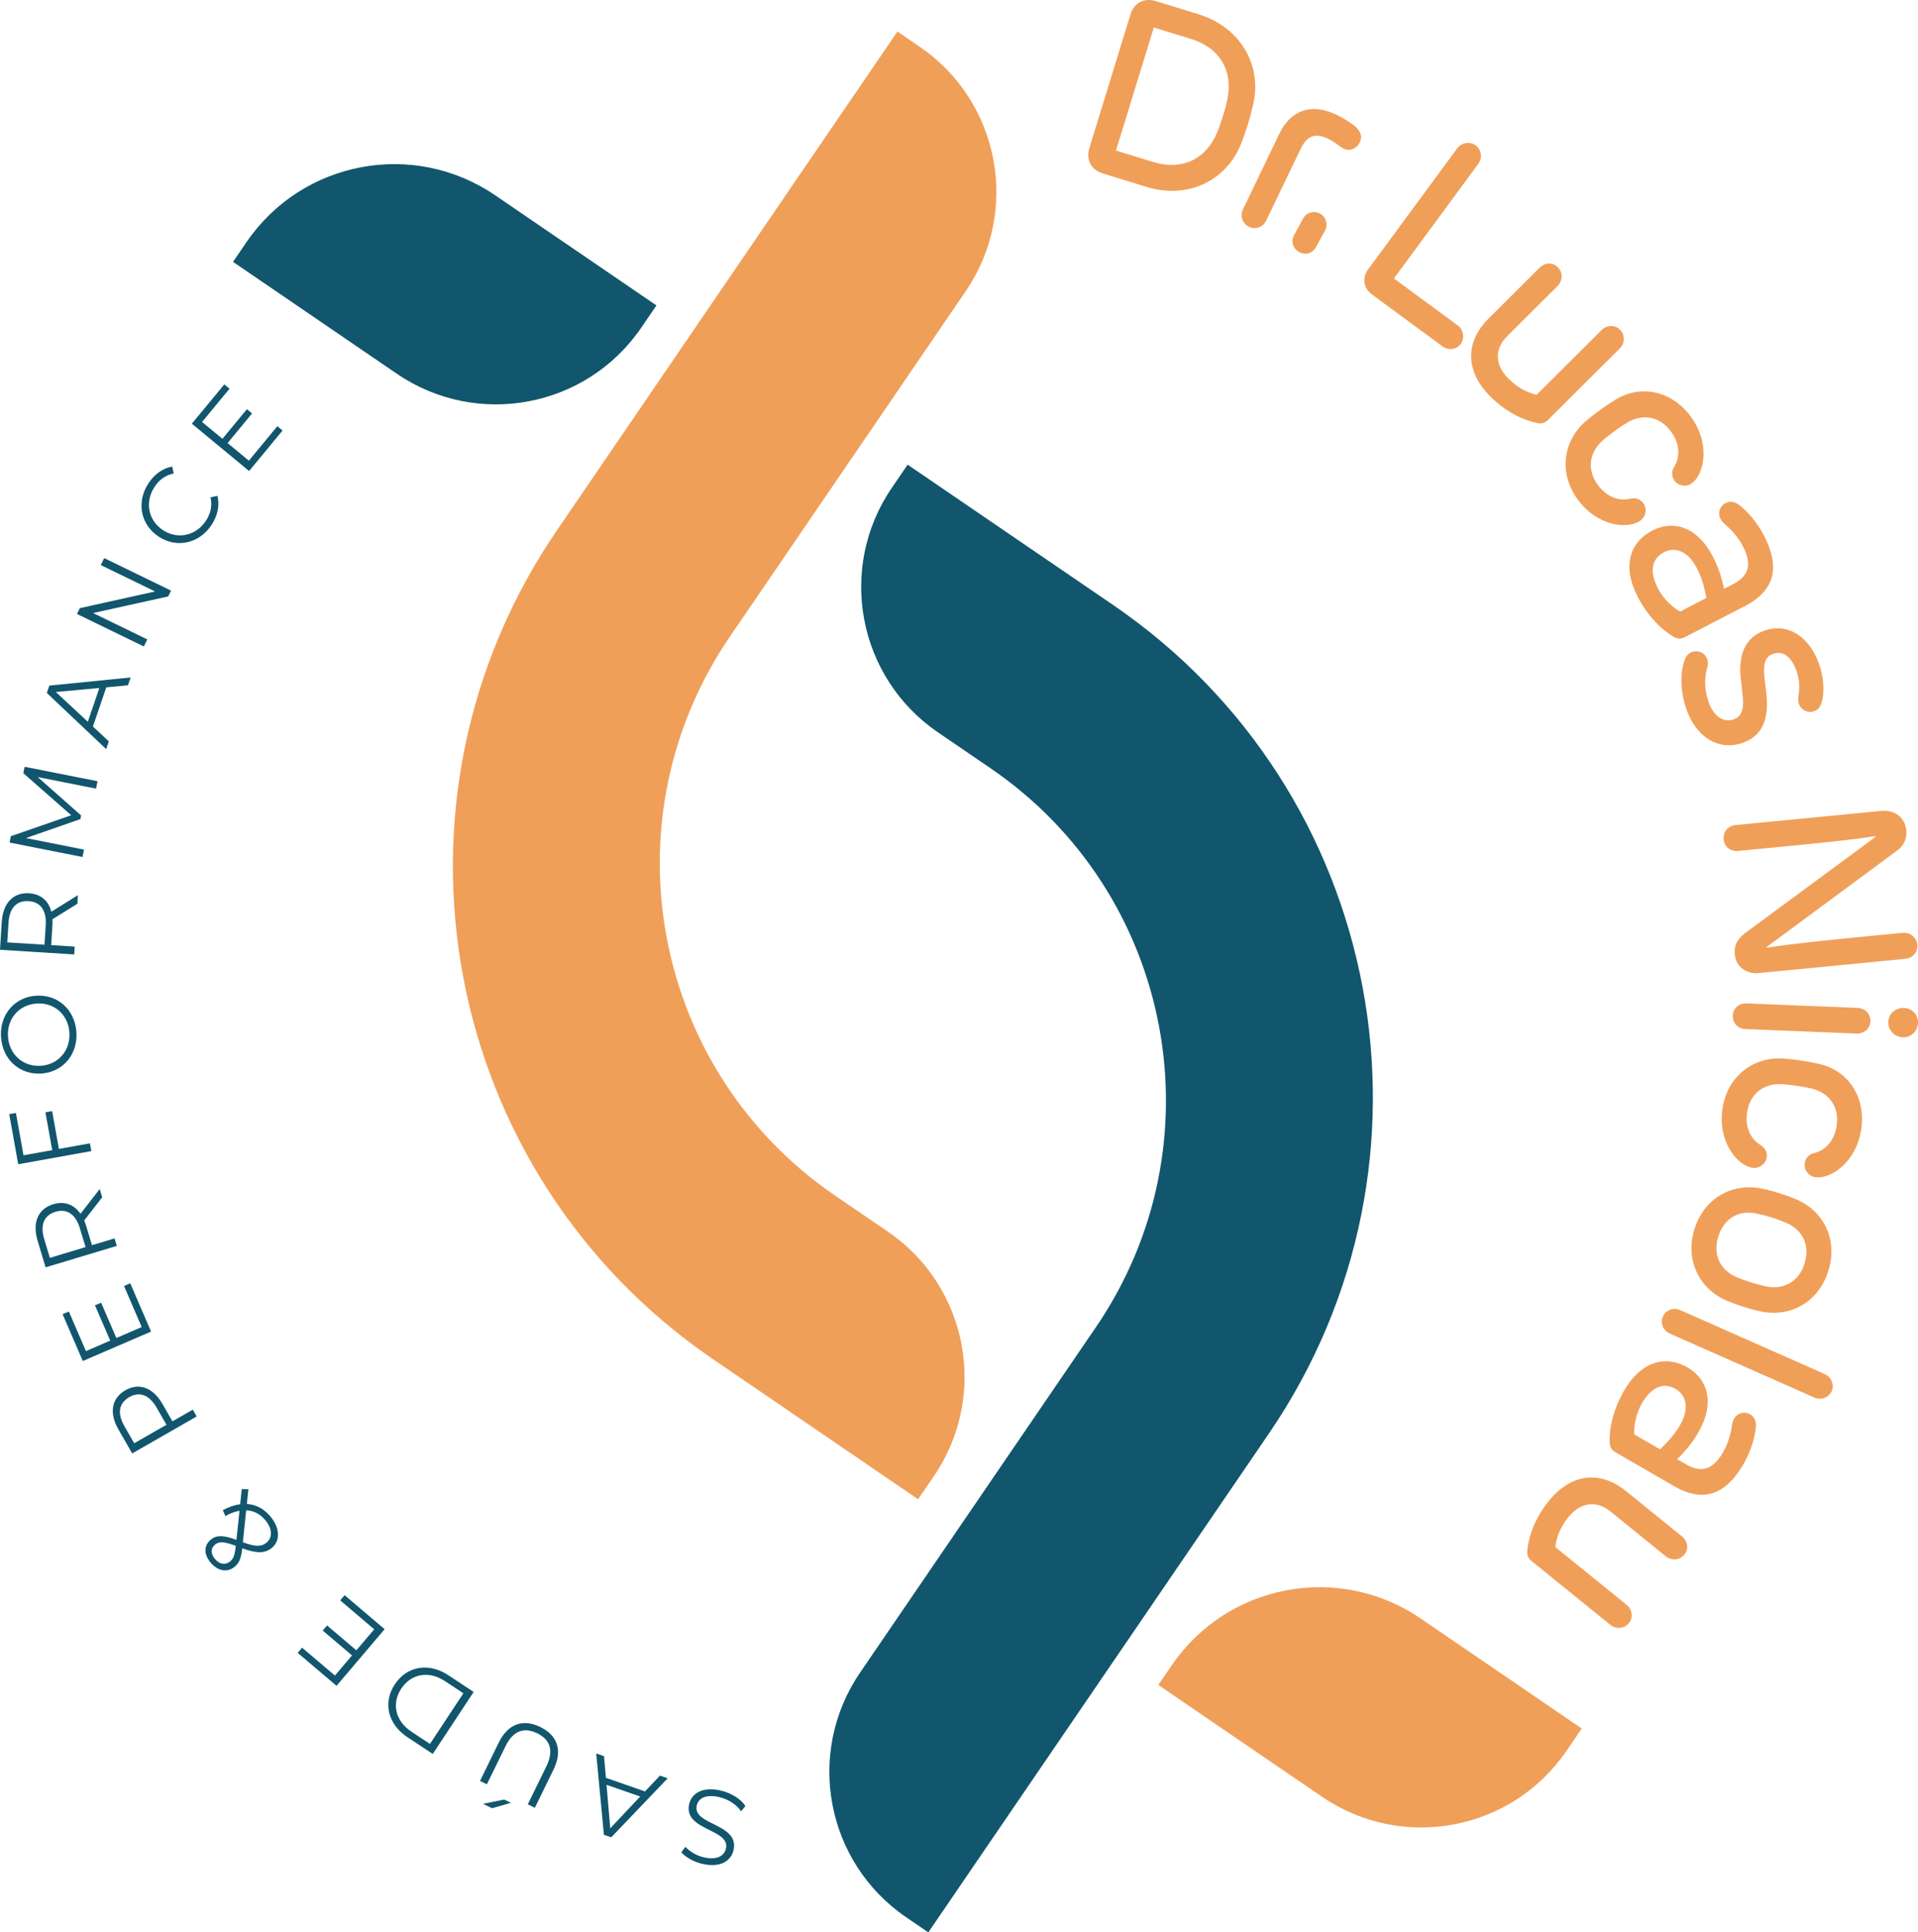 <?xml version="1.0" encoding="UTF-8"?>
<svg data-bbox="0 -0.009 988.897 996.219" viewBox="0 0 988.9 996.21" xmlns="http://www.w3.org/2000/svg" data-type="color">
    <g>
        <path d="m573.76 311.79-105.79-72.24-8.15 11.94c-28.25 41.37-17.61 97.8 23.76 126.05l27.13 18.53c94.58 64.58 118.89 193.6 54.32 288.17l-121.61 178.1c-28.25 41.37-17.61 97.8 23.76 126.05l11.45 7.82L638.2 762.52l16.09-23.57c95.71-140.19 59.67-331.44-80.53-427.16z" fill="#11566d" data-color="1"/>
        <path d="M127.06 124.87 120.14 135l84.45 57.67c41.37 28.25 97.8 17.61 126.05-23.76l7.82-11.45-83.14-56.77c-42.09-28.74-99.52-17.92-128.26 24.18z" fill="#11566d" data-color="1"/>
        <path d="m384.32 931.11-2.24 2.69c-2.08-3.22-6.39-6.22-11.3-7.34-6.99-1.58-10.7.66-11.54 4.34-2.32 10.24 22.1 9.17 18.97 22.98-1.25 5.5-6.59 9.28-16.09 7.12-4.22-.96-8.31-3.18-10.83-5.94l2.05-2.85c2.73 2.81 6.24 4.67 9.55 5.42 6.83 1.55 10.56-.8 11.41-4.53 2.33-10.24-22.07-9.27-18.98-22.89 1.24-5.49 6.69-9.19 16.24-7.03 5.59 1.3 10.63 4.52 12.76 8.03z" fill="#11566d" data-color="1"/>
        <path d="m312.41 916.55 20.15 7 7.7-8.15 3.98 1.38-29.1 30.43-3.77-1.31-3.97-41.92 4.03 1.4.98 11.17zm.31 3.59 1.92 22.44 15.43-16.41-17.35-6.03z" fill="#11566d" data-color="1"/>
        <path d="m285.4 912.26-9.63 19.72-3.64-1.78 9.56-19.57c3.99-8.17 1.99-13.78-4.71-17.05-6.74-3.3-12.4-1.43-16.38 6.73l-9.57 19.57-3.54-1.73 9.63-19.72c4.83-9.88 12.64-12.4 21.45-8.1 8.8 4.31 11.66 12.04 6.83 21.93zm-31.69 19.96-4.67-2.28 10.94-2.2 3.44 1.68-9.71 2.8z" fill="#11566d" data-color="1"/>
        <path d="m223.13 904.22-13.01-8.6c-10.22-6.75-12.77-17.87-6.56-27.28 6.21-9.4 17.44-11.42 27.66-4.66l13 8.59-21.09 31.95zm6.35-37.5c-8.49-5.61-17.52-3.84-22.59 3.83-5.06 7.67-3.14 16.67 5.34 22.27l9.45 6.24 17.24-26.1-9.44-6.24z" fill="#11566d" data-color="1"/>
        <path d="m175.39 825.04 2.27-2.67 20.65 17.54-24.8 29.2-20.03-17.01 2.27-2.67 16.93 14.39 8.82-10.38-15.1-12.83 2.23-2.63 15.1 12.83 9.21-10.84-17.55-14.93z" fill="#11566d" data-color="1"/>
        <path d="m128.07 767.76-.8 7.58c4.72.27 8.86 2.51 12.19 6.5 4.8 5.75 5.21 12.39.76 16.11-3.48 2.91-7.74 3.03-15.33.25-.56 5.31-1.62 7.62-3.89 9.51-3.74 3.12-8.68 2.33-12.47-2.21-3.46-4.16-3.52-8.67.13-11.72 2.94-2.45 6.47-2.41 13.24.07l1.59-15.01c-2.29.41-4.74 1.32-7.32 2.76l-1.27-3.07c3.1-1.66 6.11-2.67 8.93-3.04l.82-7.81 3.42.08zm-9.42 37.22c1.72-1.44 2.41-3.08 2.9-8.05-5.98-2.21-8.6-2.37-10.7-.62-2.19 1.83-2.36 4.61-.08 7.34 2.45 2.93 5.52 3.29 7.88 1.33zm8.28-26.37-1.72 16.47c6.61 2.46 9.65 2.35 12.25.18 3.19-2.66 2.91-7.28-.63-11.52-2.66-3.19-5.99-4.97-9.9-5.13z" fill="#11566d" data-color="1"/>
        <path d="M64.64 716.74c7.08-4.06 14.3-1.38 19.14 7.08l5.13 8.93 10.49-6.02 2.01 3.51-33.25 19.06-7.14-12.45c-4.84-8.44-3.5-16.02 3.62-20.11zm2.02 3.52c-5.32 3.05-6.35 8.31-2.53 14.96l5.06 8.84 16.63-9.53-5.07-8.84c-3.81-6.65-8.87-8.43-14.09-5.43z" fill="#11566d" data-color="1"/>
        <path d="m63.94 662.98 3.22-1.39 10.73 24.89-35.2 15.18-10.41-24.13 3.22-1.39 8.81 20.42 12.52-5.41-7.86-18.2 3.17-1.36 7.85 18.2 13.07-5.64-9.12-21.17z" fill="#11566d" data-color="1"/>
        <path d="m52.68 617.25-9.27 11.94c.39.91.73 1.84 1.04 2.9l2.97 9.86 11.64-3.51 1.16 3.88-36.71 11.04-4.13-13.74c-2.81-9.34.2-16.42 8.07-18.78 5.77-1.74 10.72.09 14.06 4.92L51.4 613l1.28 4.25zm-24.05 7.47c-5.87 1.77-8.06 6.65-5.85 14l2.93 9.75 18.41-5.54-2.94-9.75c-2.21-7.34-6.79-10.2-12.55-8.46z" fill="#11566d" data-color="1"/>
        <path d="m12.12 595.6 14.81-2.66-3.51-19.49 3.45-.62 3.51 19.49 15.99-2.88.72 3.99-37.69 6.79-4.65-25.84 3.45-.62 3.92 21.84z" fill="#11566d" data-color="1"/>
        <path d="M21.18 553.46c-11.14.68-19.96-7.34-20.67-18.92-.69-11.47 7.03-20.55 18.23-21.22 11.19-.68 19.96 7.39 20.66 18.86.71 11.57-7.08 20.6-18.22 21.28zm-2.19-36.11c-9.13.55-15.43 7.79-14.87 16.96.56 9.23 7.7 15.71 16.81 15.15 9.12-.56 15.42-7.85 14.86-17.08-.55-9.16-7.68-15.59-16.8-15.03z" fill="#11566d" data-color="1"/>
        <path d="m39.9 465.93-12.85 7.97c.05.99.04 1.98-.03 3.07l-.64 10.28 12.13.76-.25 4.04L0 489.65l.9-14.32c.61-9.73 5.9-15.32 14.1-14.81 6.01.38 10.02 3.82 11.47 9.51l13.71-8.53-.28 4.43zm-25.15-1.35c-6.12-.39-9.88 3.43-10.36 11.09l-.64 10.17 19.18 1.2.64-10.17c.49-7.65-2.81-11.92-8.82-12.29z" fill="#11566d" data-color="1"/>
        <path d="m12.68 395.31 37.6 7.44-.75 3.82-30.09-5.96 22.38 19.78-.37 1.88-28.07 9.79L43.3 438l-.75 3.82-37.61-7.45.65-3.27 31.12-10.81-24.68-21.69.65-3.29z" fill="#11566d" data-color="1"/>
        <path d="m54.8 354.35-6.89 20.2 8.2 7.66-1.36 3.99-30.61-28.95 1.29-3.79 41.92-4.2-1.38 4.04-11.17 1.05zm-3.58.34-22.45 2.06 16.52 15.35 5.93-17.41z" fill="#11566d" data-color="1"/>
        <path d="m53.72 287.72 34.47 16.77-1.46 3-38.75 8.55 27.97 13.6-1.78 3.65-34.47-16.76 1.46-3 38.78-8.6-27.97-13.61 1.75-3.6z" fill="#11566d" data-color="1"/>
        <path d="M81.9 276.7c-9.41-6.1-11.7-17.77-5.41-27.44 3.04-4.69 7.34-7.89 12.31-8.71l.76 3.55c-4.36.89-7.6 3.36-9.97 7.03-5.03 7.75-3.13 17.28 4.49 22.22 7.62 4.94 17.09 2.81 22.13-4.95 2.39-3.67 3.32-7.63 2.31-12.01l3.56-.76c1.27 4.87.14 10.14-2.93 14.87-6.27 9.64-17.85 12.31-27.25 6.2z" fill="#11566d" data-color="1"/>
        <path d="m142.99 219.72 2.7 2.23-17.26 20.88-29.52-24.4 16.73-20.25 2.7 2.23-14.16 17.13 10.51 8.68 12.61-15.27 2.66 2.2-12.62 15.27 10.97 9.07 14.68-17.77z" fill="#11566d" data-color="1"/>
        <path d="m474.16 24.08-11.45-7.82-159.56 233.69-16.09 23.57c-95.73 140.19-59.68 331.44 80.51 427.17l105.79 72.24 8.15-11.94c28.25-41.37 17.61-97.8-23.76-126.05l-27.13-18.53c-94.58-64.58-118.89-193.6-54.32-288.17l121.61-178.1c28.26-41.38 17.62-97.82-23.75-126.06z" fill="#f09f59" data-color="2"/>
        <path d="M732.39 834.35c-42.1-28.74-99.52-17.92-128.26 24.18l-6.92 10.13 84.45 57.67c41.37 28.25 97.8 17.61 126.05-23.76l7.82-11.45-83.14-56.77z" fill="#f09f59" data-color="2"/>
        <path d="M646.17 53.68c-1.57 6.91-3.67 13.74-6.24 20.28-7.68 19.56-27.9 28.83-48.68 22.43l-22.56-6.94c-6.58-2.02-8.75-7.54-7.04-13.1l21.22-68.94c1.71-5.56 6.53-8.85 13.16-6.81l21.93 6.75c21.42 6.6 32.81 26.02 28.21 46.33zm-51.26-39.51-19.53 63.44 19.09 5.87c15.29 4.71 27.54-1.62 33.21-15.51 2.09-5.24 3.77-10.67 5-16.03 3.32-14.82-3.26-27.16-18.68-31.9l-19.09-5.87z" fill="#f09f59" data-color="2"/>
        <path d="M698.92 65.37c2.07 1.8 3.83 4.56 2.13 8.08-1.55 3.22-5.14 4.72-8.23 3.23-1.08-.52-2.31-1.47-3.65-2.49-.93-.67-2.42-1.68-4.69-2.77-6.08-2.92-10.52-1.61-13.74 5.06l-17.92 37.25c-1.6 3.34-5.49 4.85-8.88 3.21-3.28-1.58-4.7-5.64-3.1-8.97l18.81-39.1C665.42 56.89 676 52.88 689 59.13c4.23 2.04 7.96 4.5 9.92 6.24z" fill="#f09f59" data-color="2"/>
        <path d="m683.11 118.94-4.58 8.43c-1.73 3.2-5.39 4.38-8.7 2.58-3.14-1.71-4.38-5.53-2.64-8.73l4.58-8.43c1.74-3.2 5.57-4.43 8.82-2.66 3.09 1.66 4.25 5.61 2.52 8.81z" fill="#f09f59" data-color="2"/>
        <path d="m762.15 84.53-43.45 59.03 32.92 24.23c2.88 2.12 3.74 6.53 1.54 9.51-2.23 3.04-6.48 3.45-9.46 1.25l-36.22-26.66c-4.9-3.61-5.06-8.98-2.04-13.08l45.84-62.28c2.28-3.09 6.62-3.75 9.55-1.59 3.09 2.27 3.59 6.5 1.32 9.59z" fill="#f09f59" data-color="2"/>
        <path d="m835.16 179.61-36.87 36.72c-1.68 1.68-3.18 2.24-5.38 1.81-4.81-.9-14.81-4-24.61-13.84-12.46-12.51-13.37-27.56-.76-40.12l26.13-26.04c2.81-2.8 6.74-3.17 9.59-.31 2.61 2.62 2.56 6.88-.25 9.68l-25.91 25.8c-6.7 6.67-6.34 14.9.61 21.88 5.22 5.25 10.6 7.45 14.57 8.35l33.49-33.37c2.72-2.71 6.88-2.84 9.54-.17 2.62 2.65 2.57 6.91-.15 9.61z" fill="#f09f59" data-color="2"/>
        <path d="M872.26 249.17c-2.9 2.1-6.9 1.41-8.96-1.42-1.52-2.09-1.53-4.69-.24-6.86 3.8-6.02 2.49-12.91-1.44-18.32-5.82-8.03-14.73-9.49-22.8-4.62-3.41 2.06-9.24 6.3-12.15 8.81-7.31 6.37-8.67 15.2-2.84 23.22 3.92 5.41 10.06 8.8 16.97 7.06 2.41-.52 4.93.26 6.45 2.35 2.06 2.84 1.41 6.9-1.48 9-6.26 4.54-22.1 3.21-32.43-11.03-9.86-13.6-7.42-30.4 4.6-40.51 3.57-3.08 9.78-7.58 14.35-10.41 13.3-8.58 29.74-5.07 39.57 8.47 10.3 14.24 6.71 29.68.4 34.26z" fill="#f09f59" data-color="2"/>
        <path d="m899.62 312.46-30.73 15.91c-2 1.04-3.48 1.2-5.63.08-3.88-2.02-12.46-8.38-18.9-20.84-8.28-15.99-3.8-28.21 7.6-34.11 10.34-5.35 22.93-2.48 31.17 13.45 2.86 5.52 4.44 10.44 5.77 16.61l4.59-2.37c8.16-4.23 10.04-10.12 5.17-19.52-2.19-4.23-5.68-8.39-9.33-11.41-1.14-1.05-1.84-1.96-2.29-2.84-1.52-2.94-.33-6.54 2.49-8 1.83-.94 4.39-1.3 7.33 1.05 3.5 2.59 8.85 8.31 12.62 15.6 8.29 16.04 5.95 28.21-9.86 36.39zm-41.65-27.77c-6.46 3.35-7.67 9.93-3.14 18.69 2.89 5.58 7.92 10.13 11.44 11.89l13.57-7.03c-1.27-6.05-2.42-10.44-4.95-15.32-4.74-9.17-11.45-11.06-16.92-8.23z" fill="#f09f59" data-color="2"/>
        <path d="M938.99 362.87c-.7 2-2.02 3.23-3.71 3.82-3.18 1.11-6.66-.61-7.77-3.8-.5-1.44-.48-2.57-.19-4.56.72-3.75.41-8.26-1.02-12.32-2.75-7.86-7.28-10.62-12.21-8.9-3.5 1.22-5.11 4.24-4.41 11.63l1.14 9.68c1.15 13.32-2.68 21.18-12.36 24.56-12.54 4.38-24.03-3.23-28.89-17.15-3.6-10.3-3.15-19.42-.94-25.73.82-2.25 2.29-3.46 3.91-4.03 3.12-1.09 6.58.57 7.65 3.63.52 1.5.53 2.55.04 4.54-1.27 4.57-1.85 10.31.74 17.74 2.75 7.86 7.97 10.59 12.9 8.87 3.75-1.31 5.39-4.61 4.68-11.65l-1.13-10.46c-1-11.07 2.28-20.13 12.2-23.6 12.42-4.34 23.45 3.36 28.33 17.34 2.56 7.32 2.8 15.22 1.04 20.39z" fill="#f09f59" data-color="2"/>
        <path d="m977.67 438.84-66.84 49.4.03.33c13.28-2.09 36.71-4.42 52.77-5.98l17.38-1.68c3.88-.38 7.21 2.42 7.56 6.04.37 3.82-2.38 7-6.26 7.38l-75.71 7.34c-5.67.54-11.5-2.81-12.16-9.65-.53-5.4 2.02-8.7 6.43-11.79l66.17-48.81-.11-.39c-11.77 1.94-31.32 3.83-46 5.26l-24.76 2.4c-3.75.37-7.09-1.84-7.49-5.98-.39-4.02 2.44-7.02 6.2-7.38l75.04-7.27c6.52-.63 12.24 2.93 12.92 9.91.44 4.28-1.06 8.01-5.17 10.87z" fill="#f09f59" data-color="2"/>
        <path d="m957.3 532.83-57.36-2.31c-3.83-.16-6.69-3.05-6.53-6.95.15-3.76 3.17-6.42 7.07-6.27l57.36 2.32c3.76.15 6.69 3.12 6.53 6.88-.15 3.7-3.3 6.49-7.07 6.33zm23.75 1.95c-4.23-.17-7.66-3.75-7.49-7.97.17-4.36 3.87-7.33 8.1-7.16 4.16.17 7.41 3.41 7.23 7.77-.17 4.23-3.68 7.53-7.84 7.36z" fill="#f09f59" data-color="2"/>
        <path d="M935.91 606.88c-3.53-.53-5.92-3.83-5.4-7.3.38-2.55 2.2-4.42 4.64-5.06 6.93-1.64 10.82-7.48 11.81-14.09 1.47-9.81-3.87-17.09-13.04-19.27-3.88-.91-11.01-1.98-14.85-2.22-9.68-.58-16.84 4.77-18.3 14.59-.99 6.61 1.02 13.33 7.17 16.92 2.08 1.32 3.34 3.64 2.96 6.2-.52 3.47-3.83 5.91-7.36 5.39-7.66-1.14-18.03-13.2-15.42-30.6 2.48-16.62 15.99-26.91 31.67-25.7 4.71.3 12.3 1.43 17.54 2.62 15.5 3.19 24.78 17.21 22.31 33.77-2.63 17.4-16 25.9-23.73 24.75z" fill="#f09f59" data-color="2"/>
        <path d="M908.61 612.81c5.46 1.15 12.15 3.25 17.3 5.42 14.52 6.08 21.78 20.97 16.75 37.01-5.01 15.97-19.49 24.11-34.89 20.81-5.46-1.15-12.15-3.25-17.29-5.43-14.4-6.04-21.82-21.05-16.81-37.03 5.02-16.03 19.67-24.04 34.94-20.78zm-12.96 45.72a90.887 90.887 0 0 0 14.71 4.61c9.1 1.96 17.06-2.2 20.04-11.74 3.01-9.59-1.15-17.55-9.75-21.09a79.81 79.81 0 0 0-14.71-4.61c-9.2-2.05-16.97 2.16-19.98 11.76-2.98 9.54.98 17.43 9.69 21.07z" fill="#f09f59" data-color="2"/>
        <path d="m935.37 720.45-74.43-32.95c-3.45-1.53-5.07-5.36-3.55-8.81 1.47-3.32 5.47-4.81 8.91-3.29l74.42 32.95c3.5 1.55 5.17 5.47 3.67 8.85-1.47 3.34-5.51 4.81-9.02 3.25z" fill="#f09f59" data-color="2"/>
        <path d="m862.99 766.1-29.93-17.32c-1.95-1.12-2.88-2.28-3.09-4.69-.38-4.35.36-14.99 7.38-27.13 9.01-15.56 21.7-18.37 32.81-11.95 10.07 5.83 14.42 17.98 5.45 33.48-3.12 5.38-6.4 9.36-10.89 13.79l4.46 2.58c7.95 4.61 13.91 3.02 19.21-6.14 2.38-4.12 4-9.3 4.59-13.99.27-1.52.66-2.6 1.16-3.46 1.65-2.86 5.32-3.79 8.07-2.2 1.77 1.02 3.47 2.99 3.06 6.73-.29 4.34-2.24 11.92-6.35 19.01-9.04 15.63-20.55 20.2-35.93 11.29zm.98-50c-6.3-3.64-12.49-1.12-17.43 7.41-3.15 5.43-4.27 12.12-3.85 16.03l13.22 7.65c4.41-4.32 7.49-7.66 10.24-12.4 5.16-8.94 3.14-15.62-2.18-18.69z" fill="#f09f59" data-color="2"/>
        <path d="m830.25 837.65-40.45-32.76c-1.85-1.5-2.56-2.93-2.37-5.17.38-4.88 2.41-15.15 11.15-25.94 11.12-13.72 25.99-16.23 39.82-5.03l28.68 23.23c3.08 2.5 3.87 6.36 1.33 9.5-2.33 2.88-6.57 3.28-9.65.78l-28.42-23.02c-7.35-5.95-15.5-4.73-21.7 2.93-4.66 5.76-6.29 11.34-6.76 15.38l36.75 29.77c2.98 2.42 3.55 6.54 1.18 9.47-2.34 2.88-6.58 3.28-9.56.86z" fill="#f09f59" data-color="2"/>
    </g>
</svg>
